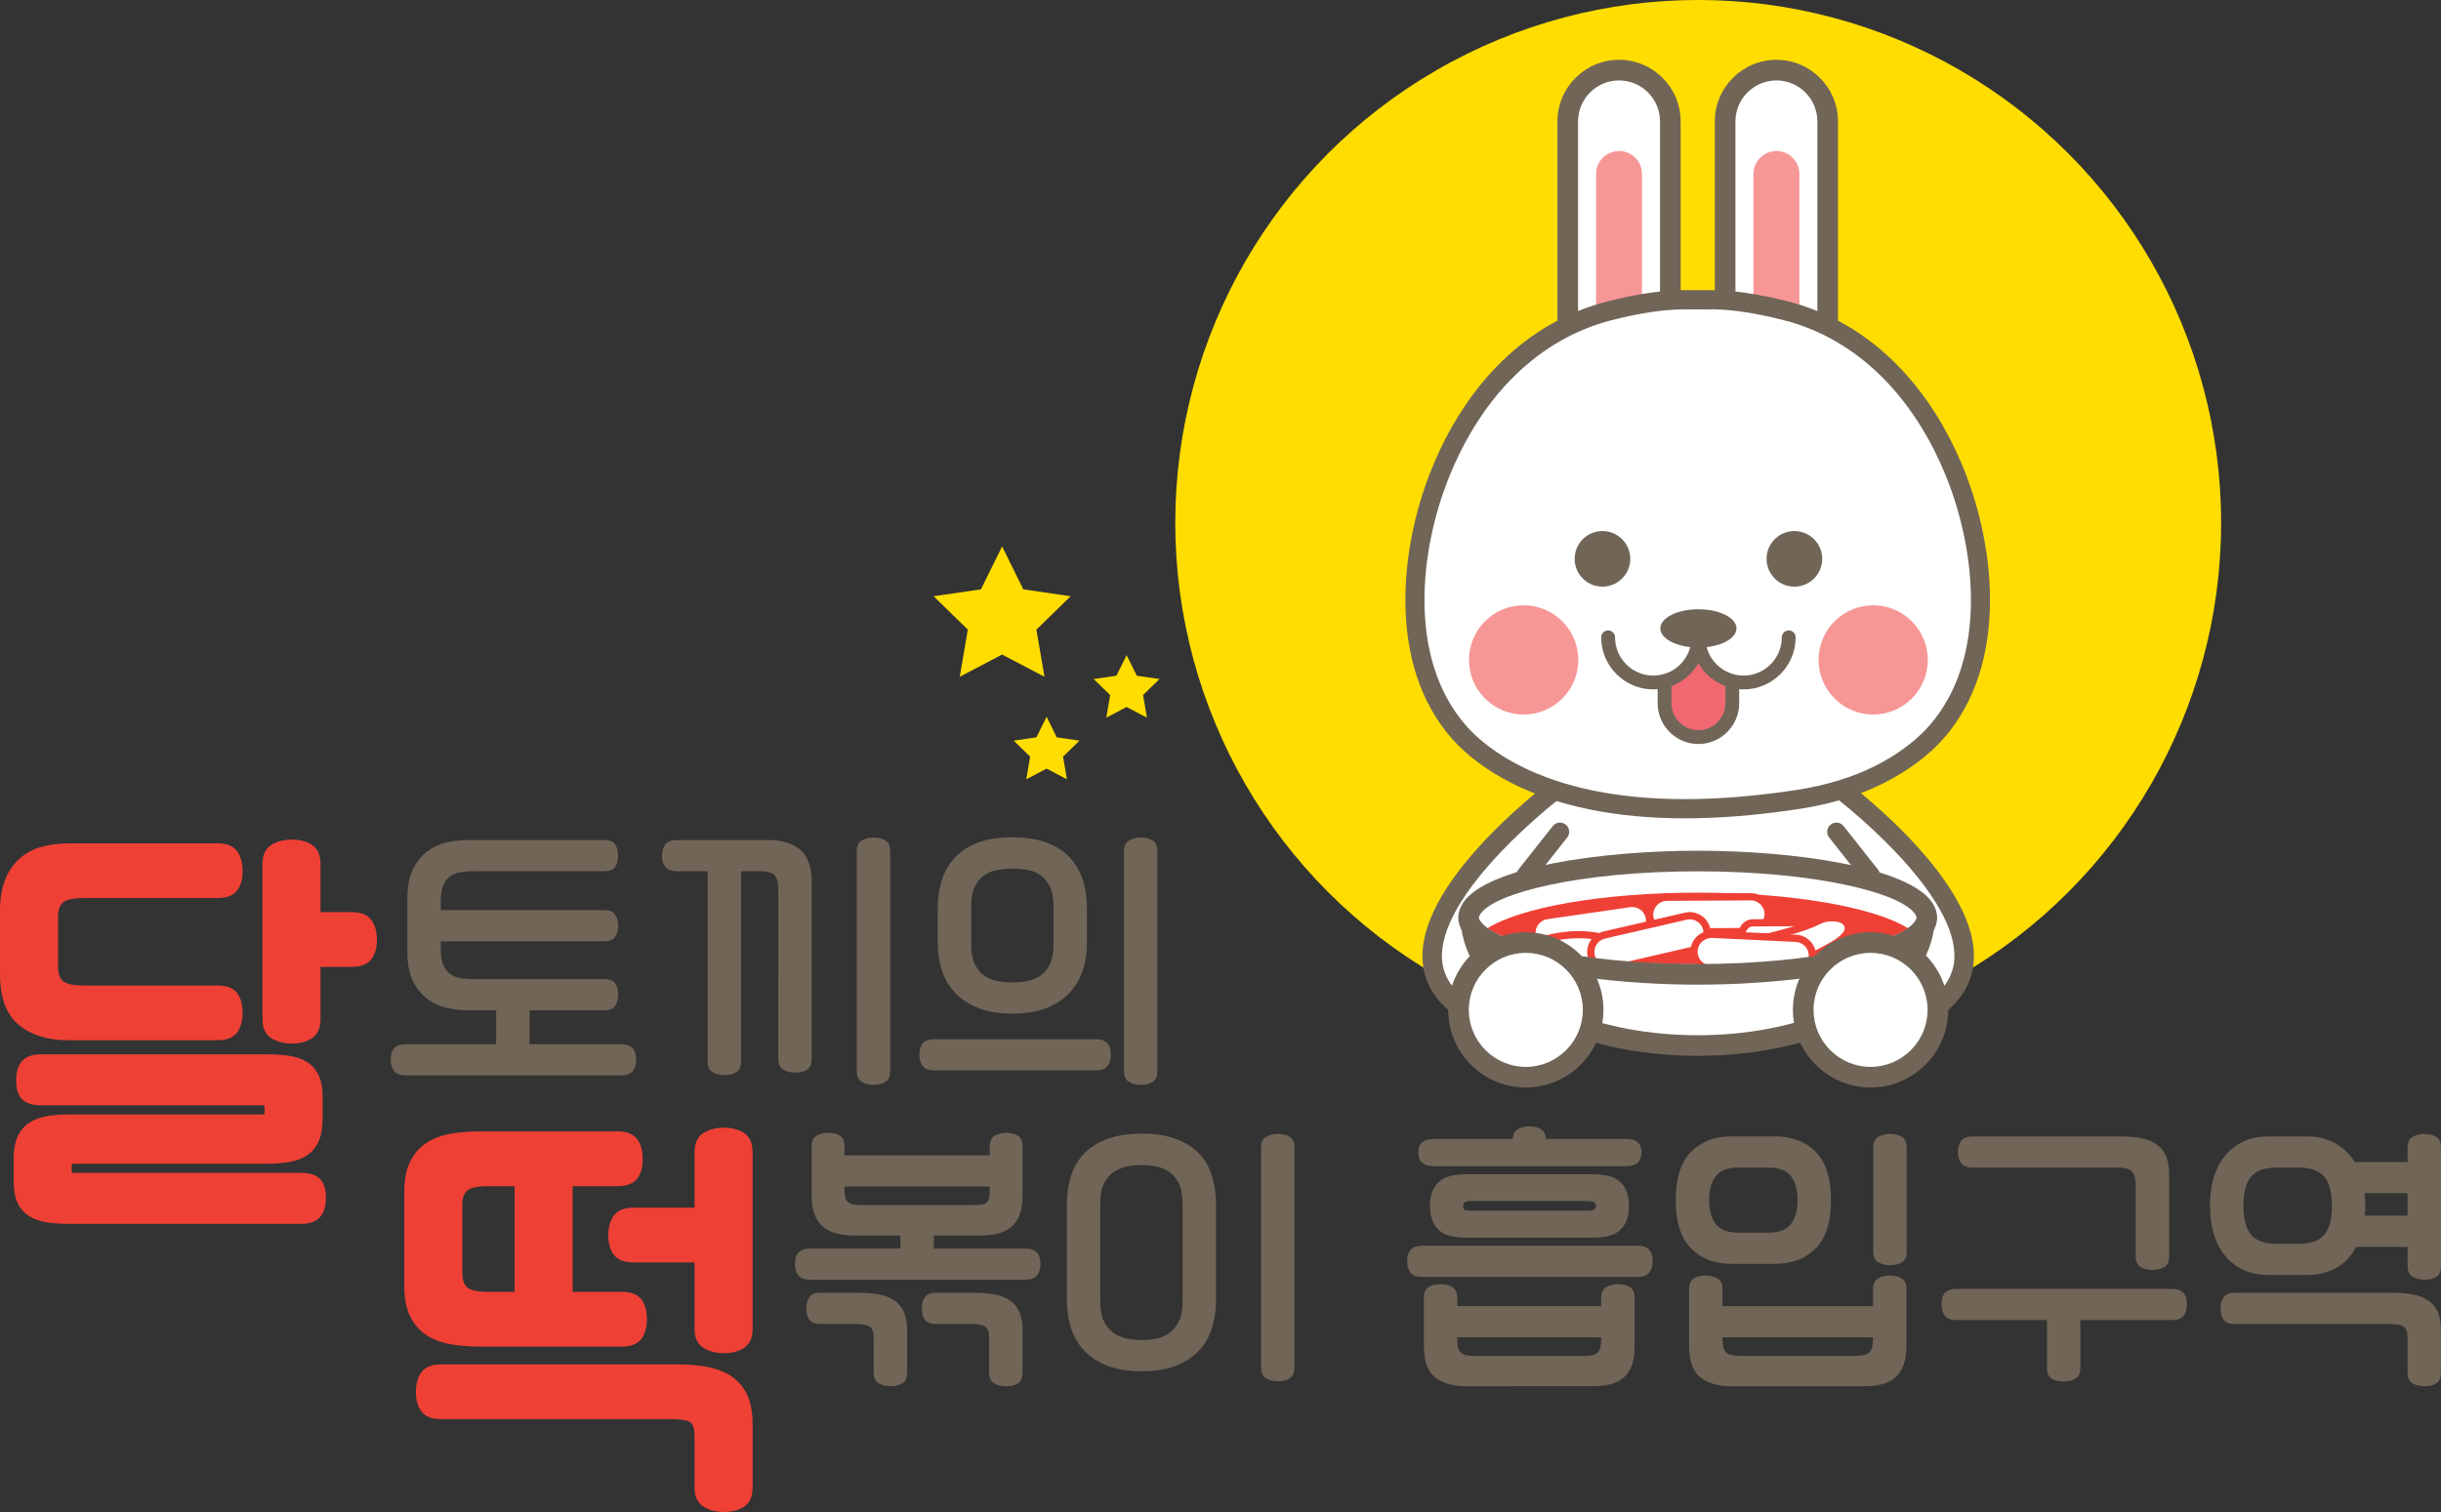 <?xml version="1.0" encoding="utf-8"?>
<!-- Generator: Adobe Illustrator 16.0.3, SVG Export Plug-In . SVG Version: 6.00 Build 0)  -->
<!DOCTYPE svg PUBLIC "-//W3C//DTD SVG 1.1//EN" "http://www.w3.org/Graphics/SVG/1.1/DTD/svg11.dtd">
<svg version="1.1" id="Layer_1" xmlns="http://www.w3.org/2000/svg" xmlns:xlink="http://www.w3.org/1999/xlink" x="0px" y="0px"
	 width="190.116px" height="117.794px" viewBox="264.777 3681.277 190.116 117.794"
	 enable-background="new 264.777 3681.277 190.116 117.794" xml:space="preserve">
<rect x="264.777" y="3681.277" width="190.116" height="117.794" fill="#333333" stroke="none"/>
<g>
	<g>
		<g>
			<polygon fill="#FFDD00" points="342.827,3723.847 341.175,3727.192 337.487,3727.727 340.156,3730.328 339.527,3734.003 
				342.827,3732.27 346.126,3734.003 345.496,3730.328 348.166,3727.727 344.476,3727.192 			"/>
		</g>
		<g>
			<polygon fill="#FFDD00" points="346.291,3737.115 345.499,3738.721 343.729,3738.977 345.01,3740.227 344.706,3741.991 
				346.291,3741.157 347.876,3741.991 347.572,3740.227 348.854,3738.977 347.083,3738.721 			"/>
		</g>
		<g>
			<polygon fill="#FFDD00" points="352.523,3732.316 351.73,3733.92 349.96,3734.178 351.241,3735.427 350.94,3737.19 
				352.523,3736.358 354.107,3737.19 353.804,3735.427 355.086,3734.178 353.315,3733.92 			"/>
		</g>
	</g>
	<g>
		<g>
			<g>
				<path fill="#EF4036" d="M271.3,3750.918c-0.883,0-1.491,0.142-1.823,0.421c-0.334,0.279-0.5,0.743-0.5,1.389v3.843
					c0,0.646,0.167,1.109,0.5,1.388c0.333,0.28,0.941,0.421,1.823,0.421h10.432c0.603,0,1.021,0.156,1.259,0.468
					c0.237,0.313,0.356,0.747,0.356,1.309c0,0.581-0.119,1.033-0.356,1.356s-0.656,0.482-1.259,0.482h-11.659
					c-1.506,0-2.712-0.369-3.617-1.113c-0.904-0.743-1.356-1.975-1.356-3.696v-4.942c0-0.904,0.124-1.668,0.372-2.293
					c0.247-0.623,0.592-1.136,1.034-1.534c0.44-0.397,0.974-0.682,1.599-0.855c0.624-0.171,1.313-0.259,2.067-0.259h11.562
					c0.603,0,1.022,0.162,1.259,0.484c0.237,0.323,0.355,0.776,0.355,1.357c0,0.56-0.118,0.996-0.355,1.308
					c-0.237,0.313-0.657,0.468-1.259,0.468H271.3z M289.58,3768.424c0,0.667-0.092,1.21-0.276,1.629
					c-0.183,0.421-0.446,0.743-0.791,0.97c-0.344,0.226-0.765,0.382-1.26,0.47c-0.495,0.085-1.055,0.128-1.68,0.128h-15.049
					c-0.216,0-0.351,0.038-0.403,0.113c-0.055,0.074-0.082,0.23-0.082,0.468v0.29c0,0.238,0.037,0.378,0.113,0.421
					c0.076,0.043,0.211,0.065,0.404,0.065h17.633c0.603,0,1.029,0.123,1.275,0.371c0.248,0.247,0.372,0.651,0.372,1.211
					c0,0.602-0.125,1.043-0.372,1.324c-0.247,0.279-0.673,0.419-1.275,0.419H270.17c-0.625,0-1.185-0.037-1.679-0.112
					c-0.496-0.075-0.916-0.221-1.26-0.436c-0.346-0.216-0.609-0.517-0.792-0.904s-0.273-0.893-0.273-1.518v-1.81
					c0-0.625,0.091-1.141,0.273-1.55c0.183-0.41,0.447-0.728,0.792-0.953c0.344-0.225,0.764-0.382,1.26-0.468
					c0.494-0.086,1.054-0.128,1.679-0.128h15.017c0.215,0,0.356-0.029,0.42-0.082c0.064-0.054,0.097-0.189,0.097-0.403v-0.389
					c0-0.235-0.038-0.376-0.113-0.42c-0.076-0.042-0.209-0.065-0.404-0.065h-17.18c-0.603,0-1.028-0.123-1.275-0.37
					c-0.249-0.248-0.373-0.651-0.373-1.211c0-0.604,0.124-1.045,0.373-1.325c0.247-0.279,0.672-0.419,1.275-0.419h17.568
					c0.625,0,1.185,0.037,1.68,0.111c0.495,0.076,0.916,0.222,1.26,0.438c0.345,0.216,0.608,0.516,0.791,0.904
					c0.183,0.388,0.275,0.893,0.275,1.518L289.58,3768.424L289.58,3768.424z M285.543,3748.593c0-0.601,0.193-1.017,0.581-1.242
					c0.388-0.228,0.851-0.34,1.388-0.34c0.54,0,0.99,0.112,1.357,0.34c0.365,0.226,0.549,0.642,0.549,1.242v4.07h2.777
					c0.602,0,1.023,0.166,1.26,0.5c0.235,0.334,0.354,0.78,0.354,1.341c0,0.538-0.118,0.969-0.354,1.291
					c-0.237,0.323-0.658,0.484-1.26,0.484h-2.777v4.393c0,0.603-0.184,1.017-0.549,1.243c-0.367,0.226-0.818,0.338-1.357,0.338
					c-0.538,0-1-0.112-1.388-0.338c-0.387-0.227-0.581-0.641-0.581-1.243V3748.593z"/>
				<path fill="#EF4036" d="M288.191,3776.626H270.17c-0.637,0-1.217-0.039-1.728-0.117c-0.538-0.082-1.002-0.245-1.382-0.482
					c-0.397-0.247-0.705-0.598-0.913-1.04c-0.203-0.427-0.306-0.984-0.306-1.654v-1.809c0-0.668,0.102-1.234,0.302-1.683
					c0.208-0.464,0.513-0.832,0.909-1.092c0.379-0.247,0.844-0.422,1.381-0.516c0.511-0.089,1.095-0.133,1.735-0.133h15.017
					c0.089,0,0.148-0.007,0.186-0.012c0.004-0.031,0.008-0.079,0.008-0.15v-0.389c0-0.069-0.004-0.118-0.008-0.15
					c-0.039-0.006-0.098-0.013-0.186-0.013h-17.18c-0.699,0-1.191-0.151-1.504-0.465c-0.309-0.309-0.466-0.793-0.466-1.438
					c0-0.692,0.148-1.195,0.453-1.538c0.31-0.352,0.821-0.529,1.518-0.529h17.567c0.636,0,1.218,0.04,1.729,0.116
					c0.538,0.082,1.001,0.245,1.381,0.481c0.397,0.249,0.704,0.599,0.912,1.041c0.203,0.429,0.307,0.985,0.307,1.655v1.712
					c0,0.708-0.103,1.301-0.302,1.76c-0.208,0.476-0.514,0.849-0.911,1.109c-0.38,0.249-0.843,0.423-1.382,0.516
					c-0.511,0.089-1.095,0.135-1.735,0.135h-15.049c-0.071,0-0.116,0.005-0.145,0.009c-0.008,0.042-0.017,0.119-0.017,0.249v0.29
					c0,0.071,0.003,0.118,0.008,0.152c0.038,0.005,0.098,0.01,0.186,0.01h17.633c0.699,0,1.191,0.152,1.504,0.467
					c0.308,0.309,0.466,0.793,0.466,1.439c0,0.681-0.152,1.197-0.453,1.537C289.398,3776.448,288.887,3776.626,288.191,3776.626z
					 M270.17,3768.747c-0.603,0-1.149,0.041-1.624,0.123c-0.45,0.077-0.833,0.219-1.138,0.421c-0.295,0.192-0.516,0.458-0.674,0.813
					c-0.164,0.365-0.246,0.842-0.246,1.419v1.809c0,0.574,0.081,1.037,0.243,1.38c0.157,0.333,0.376,0.584,0.67,0.769
					c0.305,0.19,0.688,0.321,1.138,0.391c0.477,0.073,1.025,0.109,1.629,0.109h18.021c0.504,0,0.851-0.104,1.034-0.312
					c0.192-0.218,0.291-0.591,0.291-1.108c0-0.469-0.092-0.801-0.277-0.983c-0.181-0.182-0.542-0.277-1.047-0.277h-17.633
					c-0.256,0-0.435-0.034-0.563-0.106c-0.245-0.139-0.277-0.447-0.277-0.7v-0.29c0-0.317,0.044-0.521,0.142-0.657
					c0.157-0.222,0.455-0.247,0.666-0.247h15.049c0.603,0,1.15-0.043,1.625-0.124c0.45-0.08,0.833-0.221,1.137-0.422
					c0.293-0.192,0.514-0.463,0.672-0.828c0.165-0.377,0.248-0.882,0.248-1.501v-1.713c0-0.572-0.082-1.036-0.244-1.38
					c-0.158-0.333-0.376-0.584-0.671-0.769c-0.305-0.19-0.688-0.321-1.136-0.392c-0.479-0.071-1.027-0.107-1.632-0.107h-17.568
					c-0.504,0-0.852,0.104-1.035,0.311c-0.191,0.217-0.291,0.592-0.291,1.11c0,0.468,0.093,0.798,0.278,0.98
					c0.181,0.182,0.542,0.276,1.048,0.276h17.18c0.255,0,0.434,0.035,0.563,0.107c0.249,0.142,0.277,0.469,0.277,0.7v0.39
					c0,0.22-0.025,0.493-0.213,0.65c-0.131,0.108-0.323,0.157-0.628,0.157L270.17,3768.747L270.17,3768.747z M287.512,3762.578
					c-0.593,0-1.115-0.13-1.55-0.386c-0.493-0.286-0.742-0.798-0.742-1.521v-12.079c0-0.724,0.249-1.234,0.742-1.521
					c0.435-0.255,0.958-0.385,1.55-0.385c0.598,0,1.11,0.131,1.526,0.389c0.466,0.287,0.702,0.799,0.702,1.518v3.746h2.455
					c0.71,0,1.223,0.216,1.523,0.637c0.276,0.389,0.415,0.901,0.415,1.527c0,0.605-0.14,1.104-0.417,1.483
					c-0.301,0.407-0.812,0.616-1.521,0.616h-2.455v4.07c0,0.718-0.236,1.229-0.702,1.517
					C288.622,3762.448,288.109,3762.578,287.512,3762.578z M287.512,3747.334c-0.478,0-0.89,0.099-1.225,0.296
					c-0.284,0.165-0.421,0.48-0.421,0.963v12.08c0,0.482,0.137,0.799,0.421,0.963c0.335,0.196,0.748,0.295,1.225,0.295
					c0.475,0,0.875-0.098,1.187-0.291c0.266-0.163,0.396-0.48,0.396-0.967v-4.717h3.1c0.492,0,0.828-0.117,1-0.353
					c0.193-0.264,0.292-0.634,0.292-1.099c0-0.488-0.1-0.877-0.295-1.153c-0.172-0.243-0.507-0.364-0.997-0.364h-3.1v-4.394
					c0-0.487-0.13-0.803-0.396-0.967C288.386,3747.431,287.987,3747.334,287.512,3747.334z M281.732,3762.319h-11.659
					c-1.576,0-2.862-0.399-3.822-1.187c-0.978-0.804-1.474-2.132-1.474-3.947v-4.942c0-0.94,0.132-1.752,0.393-2.412
					c0.265-0.666,0.641-1.224,1.118-1.654c0.476-0.429,1.058-0.742,1.729-0.927c0.652-0.18,1.375-0.271,2.153-0.271h11.562
					c0.708,0,1.219,0.208,1.52,0.616c0.278,0.379,0.418,0.899,0.418,1.548c0,0.629-0.141,1.135-0.421,1.503
					c-0.3,0.395-0.811,0.596-1.517,0.596H271.3c-0.997,0-1.429,0.188-1.617,0.345c-0.255,0.214-0.385,0.599-0.385,1.142v3.843
					c0,0.543,0.129,0.928,0.385,1.141c0.188,0.158,0.619,0.345,1.617,0.345h10.432c0.706,0,1.217,0.2,1.517,0.596
					c0.28,0.369,0.421,0.874,0.421,1.504c0,0.648-0.14,1.168-0.417,1.547C282.951,3762.112,282.44,3762.319,281.732,3762.319z
					 M270.17,3747.624c-0.72,0-1.387,0.083-1.981,0.247c-0.573,0.159-1.067,0.423-1.468,0.784c-0.403,0.364-0.722,0.839-0.95,1.415
					c-0.231,0.583-0.348,1.314-0.348,2.173v4.943c0,1.613,0.417,2.772,1.238,3.447c0.841,0.691,1.989,1.04,3.412,1.04h11.659
					c0.491,0,0.828-0.119,0.999-0.352c0.194-0.266,0.293-0.657,0.293-1.165c0-0.485-0.097-0.86-0.291-1.113
					c-0.171-0.227-0.508-0.341-1.001-0.341H271.3c-0.97,0-1.635-0.163-2.032-0.495c-0.408-0.342-0.616-0.893-0.616-1.636v-3.844
					c0-0.743,0.208-1.293,0.616-1.636c0.398-0.334,1.063-0.496,2.032-0.496h10.432c0.494,0,0.831-0.115,1.002-0.341
					c0.193-0.252,0.29-0.627,0.29-1.112c0-0.509-0.099-0.9-0.293-1.165c-0.171-0.234-0.508-0.354-0.999-0.354L270.17,3747.624
					L270.17,3747.624z"/>
			</g>
			<path fill="#716558" d="M296.505,3751.274c0-0.953,0.152-1.728,0.456-2.32c0.303-0.591,0.686-1.055,1.148-1.386
				c0.463-0.333,0.968-0.557,1.518-0.673c0.549-0.114,1.076-0.172,1.582-0.172h10.621c0.405,0,0.687,0.108,0.845,0.325
				c0.159,0.217,0.239,0.52,0.239,0.91c0,0.376-0.08,0.669-0.239,0.878c-0.159,0.209-0.44,0.313-0.845,0.313h-10.078
				c-0.333,0-0.657,0.019-0.975,0.055s-0.601,0.13-0.845,0.281c-0.246,0.152-0.445,0.38-0.597,0.684
				c-0.151,0.304-0.227,0.729-0.227,1.278v0.736h12.723c0.405,0,0.687,0.112,0.845,0.337c0.159,0.223,0.239,0.523,0.239,0.898
				c0,0.362-0.08,0.65-0.239,0.867c-0.159,0.218-0.44,0.326-0.845,0.326h-12.723v0.649c0,0.549,0.076,0.976,0.227,1.278
				c0.152,0.304,0.351,0.532,0.597,0.684c0.245,0.151,0.527,0.246,0.845,0.281c0.317,0.037,0.642,0.054,0.975,0.054h10.078
				c0.405,0,0.687,0.104,0.845,0.313c0.159,0.21,0.239,0.503,0.239,0.878c0,0.39-0.08,0.694-0.239,0.911
				c-0.159,0.217-0.44,0.324-0.845,0.324h-5.809v2.645h7.153c0.766,0,1.149,0.396,1.149,1.191c0,0.392-0.09,0.693-0.271,0.911
				c-0.182,0.217-0.474,0.326-0.878,0.326h-16.819c-0.405,0-0.697-0.109-0.878-0.326c-0.18-0.218-0.271-0.52-0.271-0.911
				c0-0.795,0.383-1.191,1.149-1.191h7.066v-2.645h-2.211c-0.506,0-1.033-0.057-1.583-0.173c-0.549-0.116-1.055-0.34-1.518-0.673
				c-0.462-0.331-0.845-0.793-1.148-1.385c-0.303-0.594-0.456-1.366-0.456-2.321L296.505,3751.274L296.505,3751.274z"/>
			<path fill="#716558" d="M325.396,3750.623c0-0.549-0.094-0.931-0.281-1.149c-0.188-0.216-0.571-0.324-1.149-0.324h-1.474v14.825
				c0,0.404-0.123,0.683-0.369,0.833c-0.246,0.152-0.549,0.227-0.91,0.227c-0.361,0-0.672-0.074-0.933-0.227
				c-0.26-0.151-0.39-0.429-0.39-0.833v-14.825h-2.406c-0.405,0-0.697-0.109-0.878-0.326c-0.18-0.216-0.271-0.505-0.271-0.866
				c0-0.39,0.091-0.694,0.271-0.909c0.181-0.218,0.473-0.326,0.878-0.326h7.238c0.969,0,1.756,0.248,2.363,0.748
				c0.607,0.498,0.911,1.339,0.911,2.523v13.785c0,0.404-0.124,0.685-0.369,0.835c-0.246,0.152-0.549,0.227-0.909,0.227
				c-0.362,0-0.672-0.074-0.933-0.227c-0.26-0.152-0.391-0.431-0.391-0.835V3750.623L325.396,3750.623z M331.509,3747.589
				c0-0.404,0.13-0.683,0.39-0.833c0.26-0.153,0.57-0.229,0.932-0.229c0.361,0,0.665,0.075,0.91,0.229
				c0.247,0.151,0.369,0.429,0.369,0.833v17.144c0,0.404-0.122,0.684-0.369,0.834c-0.245,0.152-0.548,0.229-0.91,0.229
				c-0.362,0-0.672-0.076-0.932-0.229c-0.26-0.151-0.39-0.43-0.39-0.834V3747.589z"/>
			<path fill="#716558" d="M336.384,3763.433c0-0.795,0.383-1.192,1.149-1.192h12.614c0.765,0,1.148,0.397,1.148,1.192
				c0,0.39-0.089,0.693-0.27,0.911c-0.181,0.216-0.473,0.324-0.878,0.324h-12.614c-0.405,0-0.698-0.108-0.878-0.324
				C336.474,3764.126,336.384,3763.823,336.384,3763.433z M343.623,3746.505c1.012,0,1.886,0.134,2.623,0.401
				c0.736,0.268,1.339,0.647,1.81,1.139c0.469,0.489,0.816,1.071,1.041,1.743c0.223,0.672,0.335,1.406,0.335,2.2v2.754
				c0,0.794-0.116,1.527-0.347,2.199c-0.231,0.672-0.585,1.254-1.062,1.745c-0.478,0.491-1.08,0.874-1.81,1.148
				c-0.73,0.275-1.593,0.412-2.59,0.412c-0.997,0-1.86-0.137-2.59-0.412c-0.729-0.274-1.332-0.656-1.81-1.148
				c-0.477-0.491-0.832-1.073-1.062-1.745s-0.347-1.405-0.347-2.199v-2.754c0-0.794,0.113-1.528,0.335-2.2
				c0.225-0.672,0.571-1.254,1.041-1.743c0.469-0.491,1.069-0.871,1.798-1.139C341.719,3746.639,342.597,3746.505,343.623,3746.505z
				 M343.623,3757.819c0.391,0,0.777-0.035,1.16-0.108c0.382-0.072,0.726-0.212,1.029-0.424c0.302-0.209,0.549-0.508,0.736-0.898
				c0.189-0.39,0.282-0.91,0.282-1.561v-2.904c0-0.649-0.093-1.17-0.282-1.56c-0.187-0.391-0.434-0.691-0.736-0.9
				c-0.304-0.209-0.647-0.347-1.029-0.411c-0.383-0.065-0.77-0.099-1.16-0.099c-0.39,0-0.777,0.033-1.16,0.099
				c-0.382,0.064-0.726,0.202-1.029,0.411c-0.303,0.209-0.548,0.511-0.736,0.9c-0.189,0.389-0.282,0.91-0.282,1.56v2.904
				c0,0.65,0.093,1.171,0.282,1.561c0.188,0.392,0.434,0.689,0.736,0.898c0.304,0.212,0.647,0.352,1.029,0.424
				C342.846,3757.783,343.233,3757.819,343.623,3757.819z M352.314,3747.589c0-0.404,0.13-0.683,0.39-0.833
				c0.26-0.153,0.571-0.229,0.933-0.229c0.361,0,0.665,0.075,0.91,0.229c0.246,0.151,0.369,0.429,0.369,0.833v17.144
				c0,0.404-0.123,0.684-0.369,0.834c-0.246,0.152-0.549,0.229-0.91,0.229c-0.362,0-0.671-0.076-0.933-0.229
				c-0.26-0.151-0.39-0.43-0.39-0.834V3747.589z"/>
		</g>
		<g>
			<g>
				<path fill="#EF4036" d="M309.053,3773.364v8.882h4.167c0.603,0,1.021,0.156,1.259,0.468s0.356,0.749,0.356,1.307
					c0,0.582-0.119,1.036-0.356,1.358c-0.237,0.323-0.656,0.483-1.259,0.483h-11.078c-0.797,0-1.534-0.06-2.212-0.178
					c-0.678-0.119-1.265-0.339-1.761-0.662c-0.496-0.322-0.883-0.77-1.162-1.34c-0.28-0.57-0.42-1.308-0.42-2.213v-7.33
					c0-0.905,0.14-1.642,0.42-2.213c0.278-0.57,0.666-1.017,1.162-1.34s1.083-0.543,1.761-0.662
					c0.678-0.118,1.415-0.178,2.212-0.178h10.755c0.603,0,1.021,0.16,1.259,0.483c0.237,0.324,0.355,0.776,0.355,1.357
					c0,0.56-0.118,0.996-0.355,1.308c-0.237,0.313-0.656,0.469-1.259,0.469H309.053L309.053,3773.364z M319.194,3793.16
					c0-0.646-0.14-1.081-0.42-1.308c-0.28-0.226-0.861-0.338-1.743-0.338h-17.924c-0.603,0-1.023-0.161-1.261-0.483
					c-0.237-0.323-0.354-0.755-0.354-1.293c0-0.561,0.117-1.007,0.354-1.341c0.237-0.333,0.657-0.501,1.261-0.501h18.473
					c0.817,0,1.566,0.066,2.244,0.194c0.679,0.129,1.26,0.355,1.744,0.679c0.485,0.323,0.855,0.765,1.115,1.322
					c0.258,0.562,0.388,1.271,0.388,2.133v4.942c0,0.601-0.183,1.016-0.548,1.241c-0.367,0.226-0.819,0.339-1.357,0.339
					s-1.001-0.113-1.389-0.339c-0.388-0.226-0.581-0.641-0.581-1.241L319.194,3793.16L319.194,3793.16z M300.463,3780.437
					c0,0.646,0.167,1.108,0.5,1.389c0.333,0.279,0.941,0.42,1.825,0.42h2.39v-8.882h-2.39c-0.883,0-1.492,0.142-1.825,0.421
					c-0.333,0.279-0.5,0.742-0.5,1.388V3780.437z M319.194,3779.306h-5.103c-0.603,0-1.023-0.16-1.259-0.483
					c-0.237-0.323-0.355-0.753-0.355-1.292c0-0.561,0.118-1.007,0.355-1.341c0.236-0.333,0.656-0.5,1.259-0.5h5.103v-4.651
					c0-0.601,0.193-1.017,0.582-1.242c0.387-0.228,0.85-0.34,1.388-0.34s0.99,0.112,1.357,0.34c0.365,0.226,0.549,0.642,0.549,1.242
					v13.758c0,0.604-0.184,1.017-0.549,1.242c-0.367,0.227-0.818,0.339-1.357,0.339c-0.538,0-1.001-0.112-1.388-0.339
					c-0.389-0.226-0.582-0.64-0.582-1.242V3779.306z"/>
				<path fill="#EF4036" d="M321.164,3799.071c-0.594,0-1.116-0.129-1.551-0.384c-0.493-0.287-0.742-0.8-0.742-1.521v-4.006
					c0-0.532-0.104-0.897-0.301-1.057c-0.123-0.1-0.488-0.267-1.54-0.267h-17.924c-0.709,0-1.22-0.208-1.52-0.616
					c-0.277-0.378-0.417-0.876-0.417-1.483c0-0.626,0.14-1.141,0.414-1.527c0.3-0.424,0.813-0.637,1.523-0.637h18.474
					c0.832,0,1.606,0.066,2.304,0.199c0.717,0.138,1.344,0.383,1.863,0.728c0.533,0.354,0.946,0.846,1.229,1.458
					c0.278,0.599,0.418,1.362,0.418,2.267v4.941c0,0.718-0.236,1.229-0.702,1.517
					C322.273,3798.941,321.76,3799.071,321.164,3799.071z M299.107,3788.219c-0.489,0-0.825,0.124-0.997,0.364
					c-0.196,0.276-0.295,0.665-0.295,1.154c0,0.466,0.099,0.837,0.292,1.101c0.172,0.234,0.508,0.354,1,0.354h17.924
					c0.979,0,1.599,0.129,1.945,0.409c0.364,0.294,0.541,0.805,0.541,1.56v4.006c0,0.482,0.138,0.799,0.421,0.964
					c0.335,0.195,0.748,0.296,1.226,0.296c0.475,0,0.874-0.1,1.187-0.292c0.265-0.163,0.396-0.48,0.396-0.968v-4.941
					c0-0.81-0.121-1.481-0.359-1.998c-0.232-0.5-0.568-0.901-1-1.188c-0.447-0.298-0.993-0.511-1.625-0.631
					c-0.657-0.125-1.391-0.188-2.184-0.188H299.107z M321.164,3786.701c-0.594,0-1.116-0.129-1.552-0.384
					c-0.492-0.286-0.741-0.799-0.741-1.521v-5.167h-4.78c-0.709,0-1.22-0.208-1.521-0.617c-0.277-0.378-0.417-0.877-0.417-1.481
					c0-0.627,0.14-1.14,0.415-1.529c0.299-0.422,0.811-0.635,1.522-0.635h4.78v-4.328c0-0.724,0.25-1.235,0.742-1.522
					c0.435-0.255,0.957-0.384,1.551-0.384c0.596,0,1.11,0.131,1.526,0.388c0.467,0.287,0.703,0.8,0.703,1.518v13.759
					c0,0.718-0.236,1.229-0.703,1.518C322.274,3786.572,321.76,3786.701,321.164,3786.701z M314.092,3776.013
					c-0.489,0-0.825,0.123-0.996,0.363c-0.196,0.277-0.295,0.665-0.295,1.154c0,0.465,0.099,0.836,0.293,1.1
					c0.171,0.235,0.506,0.354,0.999,0.354h5.426v5.813c0,0.482,0.138,0.799,0.421,0.964c0.336,0.196,0.748,0.295,1.226,0.295
					c0.475,0,0.874-0.097,1.187-0.291c0.266-0.164,0.396-0.481,0.396-0.968v-13.759c0-0.486-0.13-0.803-0.396-0.967
					c-0.313-0.195-0.711-0.292-1.187-0.292c-0.478,0-0.89,0.099-1.226,0.296c-0.283,0.165-0.421,0.48-0.421,0.963v4.975H314.092
					L314.092,3776.013z M313.22,3786.186h-11.078c-0.811,0-1.574-0.062-2.267-0.183c-0.718-0.126-1.351-0.364-1.881-0.711
					c-0.542-0.353-0.972-0.848-1.276-1.469c-0.301-0.61-0.453-1.402-0.453-2.354v-7.33c0-0.95,0.152-1.742,0.453-2.355
					c0.304-0.62,0.733-1.113,1.276-1.469c0.529-0.345,1.162-0.584,1.881-0.709c0.695-0.122,1.458-0.184,2.267-0.184h10.755
					c0.708,0,1.219,0.208,1.52,0.617c0.277,0.379,0.418,0.898,0.418,1.547c0,0.629-0.141,1.136-0.421,1.503
					c-0.3,0.396-0.811,0.597-1.517,0.597h-3.521v8.235h3.844c0.706,0,1.216,0.2,1.517,0.597c0.28,0.368,0.421,0.874,0.421,1.503
					c0,0.649-0.14,1.17-0.417,1.549C314.439,3785.978,313.927,3786.186,313.22,3786.186z M302.142,3770.069
					c-0.773,0-1.499,0.059-2.157,0.173c-0.631,0.111-1.183,0.317-1.639,0.615c-0.443,0.289-0.796,0.697-1.048,1.212
					c-0.257,0.523-0.387,1.22-0.387,2.07v7.33c0,0.853,0.13,1.549,0.386,2.071c0.252,0.514,0.605,0.921,1.049,1.211
					c0.458,0.299,1.009,0.506,1.639,0.615c0.657,0.114,1.383,0.173,2.158,0.173h11.078c0.491,0,0.827-0.119,0.999-0.354
					c0.195-0.264,0.292-0.656,0.292-1.165c0-0.483-0.097-0.859-0.29-1.112c-0.171-0.226-0.508-0.341-1.001-0.341h-4.489v-9.527
					h4.167c0.493,0,0.83-0.115,1.001-0.341c0.193-0.251,0.29-0.627,0.29-1.112c0-0.509-0.098-0.899-0.292-1.164
					c-0.172-0.235-0.508-0.354-0.999-0.354L302.142,3770.069L302.142,3770.069z M305.501,3782.567h-2.713
					c-0.971,0-1.635-0.16-2.032-0.493c-0.409-0.343-0.616-0.894-0.616-1.637v-5.265c0-0.743,0.207-1.293,0.616-1.636
					c0.398-0.335,1.063-0.496,2.032-0.496h2.713V3782.567z M302.788,3773.686c-0.997,0-1.429,0.188-1.618,0.344
					c-0.255,0.215-0.384,0.6-0.384,1.143v5.265c0,0.542,0.13,0.927,0.384,1.142c0.188,0.157,0.62,0.343,1.618,0.343h2.067v-8.235
					H302.788z"/>
			</g>
			<path fill="#716558" d="M326.692,3779.741c0-0.796,0.384-1.193,1.149-1.193h7.066v-1.019h-3.555
				c-0.491,0-0.942-0.047-1.355-0.141c-0.411-0.095-0.765-0.257-1.062-0.488c-0.297-0.23-0.528-0.545-0.693-0.942
				c-0.167-0.397-0.25-0.893-0.25-1.484v-3.881c0-0.403,0.126-0.683,0.379-0.833c0.252-0.151,0.56-0.229,0.921-0.229
				c0.361,0,0.661,0.077,0.9,0.229c0.238,0.151,0.357,0.43,0.357,0.833v0.693h11.314v-0.693c0-0.403,0.126-0.683,0.379-0.833
				s0.56-0.229,0.921-0.229s0.661,0.077,0.899,0.229c0.239,0.151,0.358,0.43,0.358,0.833v3.881c0,0.592-0.083,1.087-0.248,1.484
				c-0.167,0.397-0.395,0.712-0.684,0.942c-0.289,0.231-0.631,0.395-1.029,0.488c-0.397,0.094-0.827,0.141-1.289,0.141h-3.663v1.019
				h7.153c0.765,0,1.149,0.398,1.149,1.193c0,0.39-0.09,0.691-0.271,0.909c-0.181,0.216-0.474,0.325-0.877,0.325h-16.82
				c-0.405,0-0.698-0.109-0.878-0.325C326.783,3780.433,326.692,3780.131,326.692,3779.741z M332.826,3785.528
				c0-0.435-0.095-0.727-0.283-0.878s-0.577-0.228-1.171-0.228h-2.709c-0.405,0-0.686-0.108-0.845-0.325
				c-0.159-0.217-0.238-0.506-0.238-0.866c0-0.377,0.079-0.676,0.238-0.9c0.159-0.224,0.44-0.336,0.845-0.336h3.079
				c0.549,0,1.051,0.045,1.506,0.131c0.455,0.087,0.845,0.238,1.171,0.455c0.325,0.217,0.574,0.513,0.748,0.89
				c0.173,0.376,0.26,0.854,0.26,1.431v3.314c0,0.405-0.123,0.684-0.369,0.835s-0.549,0.227-0.91,0.227
				c-0.361,0-0.672-0.075-0.932-0.227c-0.261-0.153-0.39-0.43-0.39-0.835L332.826,3785.528L332.826,3785.528z M340.542,3775.166
				c0.29,0,0.52-0.015,0.693-0.044c0.174-0.028,0.307-0.087,0.401-0.172c0.094-0.088,0.155-0.213,0.185-0.38
				c0.029-0.167,0.044-0.386,0.044-0.66v-0.196H330.55v0.196c0,0.274,0.022,0.493,0.065,0.66c0.043,0.167,0.119,0.292,0.228,0.38
				c0.108,0.085,0.253,0.144,0.434,0.172c0.181,0.029,0.415,0.044,0.704,0.044H340.542z M341.821,3785.528
				c0-0.435-0.093-0.727-0.282-0.878c-0.188-0.151-0.578-0.228-1.171-0.228h-2.708c-0.405,0-0.688-0.108-0.845-0.325
				c-0.16-0.217-0.238-0.506-0.238-0.866c0-0.377,0.078-0.676,0.238-0.9c0.158-0.224,0.44-0.336,0.845-0.336h3.077
				c0.549,0,1.051,0.045,1.507,0.131c0.454,0.087,0.846,0.238,1.169,0.455c0.326,0.217,0.575,0.513,0.749,0.89
				c0.172,0.376,0.259,0.854,0.259,1.431v3.314c0,0.405-0.123,0.684-0.368,0.835c-0.246,0.151-0.55,0.227-0.91,0.227
				c-0.362,0-0.671-0.075-0.932-0.227c-0.26-0.153-0.391-0.43-0.391-0.835V3785.528L341.821,3785.528z"/>
			<path fill="#716558" d="M353.697,3769.597c1.041,0,1.929,0.138,2.667,0.411c0.737,0.274,1.336,0.655,1.799,1.138
				c0.463,0.484,0.798,1.065,1.007,1.745c0.209,0.68,0.315,1.416,0.315,2.211v7.478c0,0.795-0.109,1.527-0.324,2.2
				c-0.218,0.672-0.561,1.254-1.03,1.744c-0.47,0.491-1.069,0.878-1.798,1.16c-0.73,0.281-1.609,0.423-2.635,0.423
				c-1.025,0-1.906-0.14-2.643-0.423c-0.737-0.282-1.34-0.669-1.81-1.16c-0.47-0.49-0.817-1.072-1.04-1.744
				c-0.225-0.673-0.336-1.405-0.336-2.2v-7.478c0-0.795,0.108-1.532,0.325-2.211c0.217-0.68,0.556-1.261,1.019-1.745
				c0.462-0.482,1.065-0.863,1.81-1.138C351.764,3769.735,352.658,3769.597,353.697,3769.597z M353.697,3785.678
				c0.362,0,0.734-0.036,1.118-0.108c0.382-0.072,0.726-0.217,1.029-0.433c0.303-0.216,0.552-0.521,0.747-0.911
				c0.195-0.39,0.292-0.911,0.292-1.561v-7.631c0-0.648-0.097-1.169-0.292-1.56c-0.195-0.39-0.444-0.69-0.747-0.899
				c-0.304-0.209-0.647-0.35-1.029-0.423c-0.384-0.073-0.755-0.108-1.118-0.108c-0.376,0-0.75,0.036-1.125,0.108
				c-0.376,0.072-0.723,0.214-1.041,0.423s-0.574,0.51-0.77,0.899c-0.195,0.391-0.292,0.911-0.292,1.56v7.631
				c0,0.649,0.098,1.171,0.292,1.561s0.452,0.694,0.77,0.911c0.318,0.216,0.666,0.361,1.041,0.433
				C352.946,3785.643,353.321,3785.678,353.697,3785.678z M362.996,3770.68c0-0.405,0.13-0.683,0.39-0.833
				c0.26-0.153,0.57-0.229,0.933-0.229c0.361,0,0.664,0.075,0.909,0.229c0.247,0.15,0.369,0.428,0.369,0.833v17.144
				c0,0.403-0.123,0.683-0.369,0.833c-0.245,0.153-0.548,0.229-0.909,0.229c-0.362,0-0.672-0.075-0.933-0.229
				c-0.26-0.15-0.39-0.43-0.39-0.833V3770.68z"/>
			<path fill="#716558" d="M374.375,3779.523c0-0.795,0.382-1.191,1.149-1.191h16.818c0.766,0,1.149,0.396,1.149,1.191
				c0,0.391-0.091,0.694-0.271,0.91c-0.18,0.218-0.473,0.326-0.878,0.326h-16.818c-0.406,0-0.698-0.108-0.878-0.326
				C374.464,3780.218,374.375,3779.913,374.375,3779.523z M375.242,3771.049c0-0.693,0.396-1.041,1.192-1.041h6.155
				c0.03-0.361,0.163-0.613,0.401-0.758c0.239-0.144,0.545-0.218,0.921-0.218c0.36,0,0.656,0.073,0.888,0.218
				c0.231,0.145,0.361,0.396,0.391,0.758h6.243c0.793,0,1.192,0.348,1.192,1.041c0,0.722-0.398,1.084-1.192,1.084h-14.999
				C375.64,3772.133,375.242,3771.771,375.242,3771.049z M378.991,3789.276c-1.025,0-1.835-0.227-2.427-0.683
				c-0.592-0.455-0.888-1.282-0.888-2.48v-3.729c0-0.404,0.122-0.684,0.368-0.835c0.246-0.151,0.549-0.227,0.911-0.227
				c0.36,0,0.672,0.075,0.931,0.227c0.26,0.152,0.391,0.431,0.391,0.835v0.65h11.206v-0.65c0-0.404,0.13-0.684,0.391-0.835
				c0.26-0.151,0.57-0.227,0.931-0.227c0.363,0,0.665,0.075,0.911,0.227c0.247,0.152,0.369,0.431,0.369,0.835v3.792
				c0,0.607-0.076,1.109-0.227,1.507c-0.152,0.396-0.372,0.715-0.661,0.953c-0.29,0.238-0.64,0.404-1.051,0.498
				c-0.413,0.096-0.871,0.141-1.376,0.141L378.991,3789.276L378.991,3789.276z M391.648,3775.232c0,0.49-0.072,0.896-0.216,1.213
				c-0.146,0.317-0.341,0.571-0.585,0.758c-0.247,0.188-0.546,0.318-0.899,0.392c-0.354,0.072-0.734,0.109-1.138,0.109h-9.819
				c-0.418,0-0.802-0.037-1.148-0.109c-0.348-0.073-0.643-0.203-0.889-0.392c-0.246-0.187-0.441-0.44-0.585-0.758
				c-0.145-0.317-0.217-0.723-0.217-1.213c0-0.491,0.073-0.896,0.217-1.214c0.145-0.317,0.339-0.569,0.585-0.757
				c0.246-0.189,0.542-0.319,0.889-0.393c0.346-0.071,0.729-0.108,1.148-0.108h9.819c0.405,0,0.784,0.037,1.138,0.108
				c0.353,0.073,0.653,0.203,0.899,0.393c0.246,0.188,0.44,0.439,0.585,0.757C391.576,3774.335,391.648,3774.74,391.648,3775.232z
				 M388.116,3786.913c0.289,0,0.524-0.021,0.705-0.064c0.18-0.044,0.317-0.116,0.412-0.217c0.094-0.102,0.159-0.239,0.195-0.411
				c0.036-0.175,0.054-0.399,0.054-0.673v-0.087h-11.206v0.087c0,0.273,0.017,0.498,0.054,0.673c0.036,0.172,0.101,0.31,0.195,0.411
				c0.094,0.101,0.231,0.173,0.411,0.217c0.181,0.044,0.416,0.064,0.705,0.064H388.116z M389.07,3775.232
				c0-0.16-0.062-0.264-0.185-0.314c-0.123-0.05-0.292-0.075-0.509-0.075h-8.994c-0.217,0-0.38,0.025-0.487,0.075
				c-0.108,0.051-0.163,0.155-0.163,0.314c0,0.201,0.058,0.313,0.173,0.335c0.116,0.021,0.283,0.033,0.5,0.033h8.995
				c0.216,0,0.383-0.021,0.498-0.066C389.011,3775.492,389.07,3775.39,389.07,3775.232z"/>
			<path fill="#716558" d="M399.625,3779.741c-1.301,0-2.349-0.402-3.143-1.205c-0.795-0.802-1.192-2.055-1.192-3.761
				c0-1.704,0.396-2.958,1.192-3.76c0.794-0.802,1.842-1.203,3.143-1.203h3.424c1.299,0,2.348,0.401,3.143,1.203
				c0.794,0.803,1.191,2.057,1.191,3.76c0,1.707-0.397,2.96-1.191,3.761c-0.795,0.803-1.843,1.205-3.143,1.205H399.625z
				 M399.646,3789.276c-1.026,0-1.835-0.227-2.427-0.683c-0.593-0.455-0.889-1.282-0.889-2.48v-4.4c0-0.405,0.124-0.684,0.369-0.834
				c0.247-0.152,0.549-0.228,0.911-0.228c0.361,0,0.672,0.075,0.932,0.228c0.26,0.151,0.39,0.429,0.39,0.834v1.322h11.726v-1.322
				c0-0.405,0.13-0.684,0.39-0.834c0.26-0.152,0.57-0.228,0.933-0.228c0.36,0,0.664,0.075,0.909,0.228
				c0.246,0.151,0.369,0.429,0.369,0.834v4.4c0,0.606-0.076,1.111-0.228,1.516c-0.151,0.405-0.372,0.73-0.662,0.977
				c-0.289,0.246-0.64,0.418-1.05,0.52c-0.412,0.103-0.871,0.151-1.376,0.151H399.646z M402.507,3777.311
				c0.838,0,1.427-0.226,1.767-0.683c0.338-0.454,0.509-1.072,0.509-1.853c0-0.779-0.17-1.397-0.509-1.853
				c-0.34-0.455-0.929-0.684-1.767-0.684h-2.341c-0.838,0-1.428,0.228-1.766,0.684c-0.339,0.454-0.509,1.073-0.509,1.853
				c0,0.78,0.169,1.398,0.509,1.853c0.338,0.456,0.928,0.683,1.766,0.683H402.507z M409.226,3786.913
				c0.578,0,0.961-0.089,1.149-0.27c0.188-0.182,0.282-0.547,0.282-1.095v-0.087H398.93v0.087c0,0.548,0.094,0.913,0.281,1.095
				c0.188,0.181,0.571,0.27,1.149,0.27H409.226z M410.678,3770.68c0-0.405,0.13-0.683,0.39-0.833
				c0.261-0.153,0.57-0.229,0.932-0.229c0.36,0,0.665,0.075,0.91,0.229c0.245,0.15,0.369,0.428,0.369,0.833v8.106
				c0,0.403-0.124,0.683-0.369,0.833c-0.245,0.151-0.55,0.227-0.91,0.227c-0.362,0-0.671-0.075-0.932-0.227
				c-0.26-0.151-0.39-0.43-0.39-0.833V3770.68z"/>
			<path fill="#716558" d="M415.988,3782.882c0-0.795,0.382-1.19,1.149-1.19h16.82c0.766,0,1.148,0.396,1.148,1.19
				c0,0.391-0.091,0.694-0.272,0.91c-0.181,0.218-0.473,0.326-0.876,0.326h-7.153v3.706c0,0.434-0.13,0.723-0.39,0.867
				c-0.26,0.143-0.572,0.217-0.932,0.217c-0.361,0-0.665-0.073-0.911-0.217c-0.246-0.145-0.368-0.434-0.368-0.867v-3.706h-7.066
				c-0.405,0-0.697-0.108-0.877-0.326C416.078,3783.576,415.988,3783.273,415.988,3782.882z M431.116,3773.651
				c0-0.507-0.094-0.867-0.282-1.084c-0.188-0.218-0.571-0.326-1.149-0.326h-11.271c-0.403,0-0.696-0.108-0.877-0.325
				c-0.181-0.217-0.27-0.506-0.27-0.867c0-0.39,0.089-0.692,0.27-0.909c0.181-0.219,0.474-0.326,0.877-0.326h11.597
				c0.477,0,0.938,0.036,1.386,0.107c0.448,0.073,0.846,0.211,1.193,0.412c0.347,0.204,0.621,0.496,0.823,0.878
				c0.202,0.385,0.305,0.887,0.305,1.506v6.438c0,0.403-0.124,0.683-0.368,0.833c-0.246,0.151-0.55,0.229-0.911,0.229
				c-0.361,0-0.672-0.078-0.932-0.229c-0.261-0.151-0.391-0.43-0.391-0.833L431.116,3773.651L431.116,3773.651z"/>
			<path fill="#716558" d="M441.412,3780.607c-0.652,0-1.251-0.116-1.799-0.348c-0.55-0.23-1.026-0.572-1.431-1.029
				c-0.405-0.456-0.719-1.019-0.942-1.69c-0.225-0.672-0.336-1.447-0.336-2.329s0.112-1.658,0.336-2.33
				c0.223-0.672,0.538-1.235,0.942-1.69s0.881-0.799,1.431-1.029c0.548-0.231,1.148-0.348,1.799-0.348h3.078
				c0.78,0,1.487,0.171,2.123,0.511c0.636,0.34,1.155,0.833,1.561,1.483h4.118v-1.126c0-0.405,0.13-0.684,0.391-0.834
				c0.26-0.153,0.57-0.229,0.932-0.229c0.361,0,0.664,0.075,0.91,0.229c0.246,0.151,0.368,0.429,0.368,0.834v9.232
				c0,0.405-0.123,0.684-0.368,0.834c-0.246,0.153-0.549,0.229-0.91,0.229c-0.362,0-0.672-0.075-0.932-0.229
				c-0.261-0.151-0.391-0.429-0.391-0.834v-1.495h-4.01c-0.39,0.737-0.914,1.286-1.571,1.647c-0.657,0.362-1.399,0.541-2.221,0.541
				H441.412L441.412,3780.607z M452.291,3785.528c0-0.435-0.094-0.727-0.281-0.878c-0.188-0.151-0.577-0.228-1.171-0.228H438.81
				c-0.404,0-0.686-0.108-0.845-0.325c-0.159-0.217-0.239-0.506-0.239-0.866c0-0.377,0.08-0.676,0.239-0.9
				c0.159-0.224,0.44-0.336,0.845-0.336h12.397c0.548,0,1.051,0.045,1.506,0.131c0.454,0.087,0.845,0.238,1.169,0.455
				c0.326,0.217,0.575,0.513,0.749,0.89c0.173,0.376,0.26,0.854,0.26,1.431v3.314c0,0.405-0.123,0.684-0.368,0.835
				c-0.247,0.151-0.549,0.227-0.91,0.227c-0.362,0-0.672-0.075-0.932-0.227c-0.261-0.153-0.391-0.43-0.391-0.835L452.291,3785.528
				L452.291,3785.528z M443.84,3778.18c0.895,0,1.545-0.232,1.95-0.694c0.404-0.462,0.606-1.222,0.606-2.275
				c0-1.055-0.202-1.813-0.606-2.275c-0.405-0.464-1.056-0.694-1.95-0.694h-1.777c-0.896,0-1.546,0.23-1.951,0.694
				c-0.405,0.462-0.606,1.221-0.606,2.275c0,1.054,0.202,1.813,0.606,2.275c0.404,0.462,1.055,0.694,1.951,0.694H443.84z
				 M448.998,3775.21c0,0.144-0.004,0.281-0.011,0.411c-0.008,0.131-0.018,0.254-0.032,0.368h3.336v-1.755h-3.359
				C448.976,3774.567,448.998,3774.892,448.998,3775.21z"/>
		</g>
	</g>
</g>
<g>
	<circle fill="#FFDD00" cx="397.04" cy="3722.004" r="40.728"/>
	<polygon fill="#FFFFFF" points="391.424,3739.777 384.656,3743.581 382.023,3747.77 383.808,3751.917 399.458,3754.144 
		412.055,3750.515 411.098,3748.356 409.469,3744.1 403.086,3739.194 	"/>
	<g>
		<g>
			<path fill="#FFFFFF" d="M407.211,3742.066c0,0,21.043,15.205,3.682,19.703"/>
			<path fill="#716558" d="M411.083,3762.504l-0.381-1.47c3.748-0.972,5.842-2.501,6.229-4.55
				c0.877-4.663-7.04-11.544-10.165-13.804l0.89-1.23c0.49,0.354,12.001,8.759,10.767,15.316
				C417.919,3759.443,415.449,3761.372,411.083,3762.504z"/>
		</g>
	</g>
	<g>
		<g>
			<path fill="#FFFFFF" d="M383.186,3761.769c-17.361-4.498,3.682-19.703,3.682-19.703"/>
			<path fill="#716558" d="M382.996,3762.504c-4.367-1.131-6.836-3.062-7.34-5.736c-1.235-6.558,10.276-14.962,10.768-15.316
				l0.89,1.231c-3.125,2.259-11.043,9.145-10.165,13.806c0.385,2.047,2.481,3.575,6.228,4.547L382.996,3762.504z"/>
		</g>
	</g>
	<g>
		<g>
			<path fill="#FFFFFF" d="M414.614,3752.062c-1.372-2.101-8.733-3.706-17.61-3.706c-8.879,0-16.24,1.605-17.611,3.706
				c-0.15,0.232-0.232,0.468-0.232,0.71c0,0.241,0.082,0.479,0.232,0.709c1.371,2.102,8.732,3.706,17.611,3.706
				c8.877,0,16.239-1.604,17.61-3.706c0.15-0.23,0.232-0.468,0.232-0.709C414.846,3752.529,414.764,3752.294,414.614,3752.062z"/>
			<path fill="#716558" d="M397.003,3757.989c-7.526,0-16.458-1.274-18.284-4.069c-0.24-0.371-0.362-0.756-0.362-1.148
				c0-0.39,0.122-0.775,0.361-1.146c1.827-2.8,10.758-4.071,18.285-4.071c7.526,0,16.458,1.271,18.282,4.069
				c0.241,0.371,0.363,0.756,0.363,1.147c0,0.395-0.123,0.78-0.364,1.149C413.461,3756.714,404.53,3757.989,397.003,3757.989z
				 M397.003,3749.16c-9.238,0-15.867,1.697-16.938,3.34c-0.067,0.104-0.101,0.195-0.101,0.271c0,0.077,0.033,0.168,0.102,0.271
				c1.071,1.642,7.701,3.341,16.938,3.341c9.237,0,15.866-1.699,16.938-3.341c0.067-0.104,0.102-0.194,0.102-0.271
				c0-0.075-0.035-0.167-0.103-0.272C412.869,3750.858,406.24,3749.16,397.003,3749.16z"/>
		</g>
		<path fill="#EF4036" d="M413.395,3753.605c-2.59-1.632-8.951-2.784-16.392-2.784s-13.802,1.152-16.393,2.784
			c2.591,1.631,8.952,2.784,16.393,2.784S410.805,3755.236,413.395,3753.605z"/>
		<g>
			<path fill="#FFFFFF" d="M393.242,3752.817c0.107,0.741-0.406,1.429-1.146,1.536l-6.455,0.938
				c-0.74,0.107-1.427-0.407-1.535-1.147l0,0c-0.108-0.741,0.406-1.427,1.146-1.535l6.454-0.937
				C392.448,3751.564,393.135,3752.075,393.242,3752.817L393.242,3752.817z"/>
			<path fill="#EF4036" d="M385.448,3755.585c-0.806,0-1.502-0.602-1.619-1.401c-0.13-0.892,0.491-1.723,1.383-1.854l6.455-0.938
				c0.902-0.123,1.726,0.507,1.854,1.384c0.13,0.893-0.49,1.725-1.384,1.854l-6.454,0.937
				C385.603,3755.579,385.524,3755.585,385.448,3755.585z M391.906,3751.938c-0.052,0-0.105,0.005-0.157,0.013l-6.455,0.936
				c-0.585,0.086-0.993,0.632-0.908,1.217c0.084,0.576,0.624,0.994,1.217,0.909l6.454-0.938c0.586-0.085,0.993-0.63,0.908-1.217
				C392.888,3752.333,392.433,3751.938,391.906,3751.938z"/>
		</g>
		<g>
			<path fill="#FFFFFF" d="M402.485,3752.486c0.006,0.748-0.597,1.357-1.345,1.362l-6.521,0.041
				c-0.749,0.005-1.358-0.598-1.363-1.348l0,0c-0.005-0.746,0.598-1.356,1.346-1.362l6.521-0.039
				C401.872,3751.135,402.482,3751.738,402.485,3752.486L402.485,3752.486z"/>
			<path fill="#EF4036" d="M394.61,3754.169c-0.895,0-1.629-0.729-1.634-1.625c-0.004-0.437,0.164-0.847,0.471-1.158
				c0.307-0.311,0.715-0.484,1.152-0.486l6.522-0.039c0.907,0,1.641,0.728,1.645,1.623c0.003,0.437-0.164,0.85-0.47,1.159
				c-0.308,0.312-0.717,0.484-1.153,0.487L394.61,3754.169z M401.133,3751.422l-6.528,0.038c-0.287,0.001-0.556,0.115-0.758,0.319
				c-0.201,0.204-0.311,0.475-0.309,0.761c0.003,0.588,0.484,1.067,1.073,1.067v0.279l0.008-0.279l6.521-0.04
				c0.288-0.002,0.556-0.115,0.758-0.319c0.201-0.203,0.312-0.476,0.31-0.762C402.202,3751.9,401.72,3751.422,401.133,3751.422z"/>
		</g>
		<g>
			<path fill="#FFFFFF" d="M406.351,3754.272c0.004,0.626-0.384,1.135-0.868,1.137l-4.211,0.024
				c-0.484,0.003-0.878-0.501-0.882-1.124l0,0c-0.004-0.624,0.384-1.132,0.867-1.134l4.211-0.027
				C405.954,3753.145,406.348,3753.648,406.351,3754.272L406.351,3754.272z"/>
			<path fill="#EF4036" d="M401.269,3755.714c-0.635,0-1.155-0.63-1.159-1.404c-0.003-0.424,0.147-0.824,0.414-1.094
				c0.205-0.207,0.464-0.32,0.733-0.322l4.21-0.027c0.651,0,1.161,0.617,1.166,1.404c0.003,0.426-0.148,0.826-0.416,1.095
				c-0.203,0.208-0.463,0.322-0.731,0.324L401.269,3755.714z M405.472,3753.429l-4.213,0.026c-0.151,0.002-0.267,0.085-0.336,0.155
				c-0.16,0.163-0.255,0.423-0.253,0.696c0.004,0.458,0.278,0.847,0.599,0.847v0.279l0.002-0.279l4.211-0.025
				c0.152-0.001,0.265-0.086,0.336-0.156c0.16-0.161,0.255-0.424,0.252-0.697C406.068,3753.816,405.794,3753.429,405.472,3753.429z"
				/>
		</g>
		<g>
			<path fill="#FFFFFF" d="M402.302,3754.323c1.404-0.365,2.938-0.721,4.239-1.367c0.546-0.272,1.819-0.309,2.128,0.343
				c0.412,0.859-1.189,1.639-1.736,1.938c-0.438,0.24-0.916,0.508-1.395,0.66c-0.656,0.208-1.357,0.34-2.043,0.39
				C403.494,3756.286,402.379,3756.098,402.302,3754.323z"/>
			<path fill="#EF4036" d="M403.482,3756.568l-0.034-0.004c-0.055-0.01-1.342-0.249-1.426-2.229l-0.01-0.227l0.674-0.174
				c1.275-0.327,2.593-0.664,3.729-1.23c0.268-0.133,0.663-0.215,1.054-0.215c0.715,0,1.245,0.25,1.454,0.688
				c0.499,1.042-1.008,1.85-1.732,2.238l-0.184,0.099c-0.422,0.232-0.901,0.495-1.383,0.648c-0.67,0.213-1.398,0.353-2.108,0.402
				L403.482,3756.568z M402.599,3754.538c0.124,1.175,0.771,1.424,0.918,1.466c0.654-0.05,1.323-0.181,1.936-0.374
				c0.43-0.138,0.864-0.375,1.283-0.604l0.19-0.104c0.48-0.257,1.757-0.942,1.49-1.501c-0.13-0.272-0.574-0.367-0.947-0.367
				c-0.304,0-0.613,0.06-0.803,0.156c-1.189,0.59-2.537,0.936-3.84,1.27L402.599,3754.538z"/>
		</g>
		<g>
			<path fill="#FFFFFF" d="M389.996,3756.49c-1.45-0.047-3.021-0.139-4.451,0.116c-0.603,0.106-1.833-0.22-1.946-0.931
				c-0.136-0.852,1.082-1.123,1.673-1.269c1.348-0.335,2.771-0.436,4.135-0.136C389.405,3754.272,390.422,3754.767,389.996,3756.49z
				"/>
			<path fill="#EF4036" d="M385.294,3756.908c-0.718,0-1.844-0.378-1.973-1.188c-0.173-1.081,1.175-1.412,1.823-1.569
				c1.617-0.401,3.025-0.438,4.322-0.154l0.063,0.021c0.05,0.023,1.216,0.615,0.74,2.54l-0.055,0.22l-0.699-0.023
				c-0.545-0.02-1.102-0.039-1.66-0.039c-0.904,0-1.622,0.052-2.261,0.166C385.504,3756.899,385.402,3756.908,385.294,3756.908z
				 M387.713,3754.374c-0.758,0-1.557,0.104-2.375,0.307c-0.837,0.205-1.543,0.451-1.462,0.95c0.064,0.402,0.816,0.714,1.417,0.714
				c0.073,0,0.141-0.003,0.201-0.015c0.672-0.12,1.423-0.176,2.36-0.176c0.564,0,1.128,0.021,1.68,0.04l0.235,0.007
				c0.213-1.162-0.338-1.582-0.466-1.663C388.798,3754.429,388.263,3754.374,387.713,3754.374z"/>
		</g>
		<g>
			<path fill="#FFFFFF" d="M397.703,3753.667c0.168,0.729-0.285,1.456-1.015,1.625l-6.354,1.47c-0.73,0.168-1.457-0.286-1.626-1.016
				l0,0c-0.167-0.729,0.286-1.454,1.015-1.624l6.354-1.468C396.807,3752.486,397.535,3752.939,397.703,3753.667L397.703,3753.667z"
				/>
			<path fill="#EF4036" d="M390.028,3757.078c-0.765,0-1.419-0.521-1.592-1.267c-0.203-0.88,0.347-1.759,1.225-1.964l6.355-1.469
				c0.871-0.204,1.761,0.357,1.962,1.226c0.098,0.425,0.025,0.864-0.206,1.235c-0.232,0.369-0.594,0.628-1.02,0.727l-6.354,1.47
				C390.276,3757.065,390.152,3757.078,390.028,3757.078z M396.386,3752.901c-0.082,0-0.164,0.009-0.244,0.028l-6.355,1.468
				c-0.577,0.134-0.938,0.712-0.804,1.288c0.131,0.569,0.714,0.94,1.289,0.804l6.354-1.469c0.279-0.065,0.517-0.235,0.669-0.478
				c0.152-0.244,0.199-0.531,0.134-0.81C397.316,3753.241,396.887,3752.901,396.386,3752.901z"/>
		</g>
		<g>
			<path fill="#FFFFFF" d="M405.934,3755.794c-0.037,0.748-0.67,1.325-1.418,1.29l-6.514-0.311
				c-0.748-0.036-1.325-0.671-1.288-1.416l0,0c0.035-0.747,0.669-1.325,1.417-1.289l6.514,0.309
				C405.393,3754.412,405.969,3755.047,405.934,3755.794L405.934,3755.794z"/>
			<path fill="#EF4036" d="M404.581,3757.366l-0.077-0.001l-6.515-0.312c-0.436-0.021-0.838-0.21-1.132-0.532
				c-0.293-0.323-0.444-0.742-0.423-1.178c0.041-0.874,0.758-1.56,1.633-1.56l0.078,0.002l6.514,0.311
				c0.437,0.021,0.839,0.21,1.133,0.532c0.294,0.323,0.445,0.742,0.423,1.179C406.173,3756.682,405.455,3757.366,404.581,3757.366z
				 M398.115,3754.348c-0.625,0-1.094,0.45-1.122,1.022c-0.014,0.286,0.085,0.561,0.278,0.772c0.192,0.213,0.457,0.336,0.743,0.351
				l6.565,0.312c0.575,0,1.045-0.449,1.072-1.023c0.015-0.286-0.085-0.562-0.277-0.773c-0.193-0.211-0.458-0.336-0.744-0.35
				l-6.514-0.311C398.116,3754.348,398.116,3754.348,398.115,3754.348z"/>
		</g>
		<g>
			<path fill="#FFFFFF" d="M397.003,3757.187c-8.879,0-16.24-1.605-17.611-3.706c0.646,5.17,8.28,9.251,17.611,9.251
				s16.964-4.081,17.61-9.251C413.243,3755.58,405.882,3757.187,397.003,3757.187z"/>
			<path fill="#716558" d="M397.003,3763.534c-9.786,0-17.699-4.28-18.408-9.955c-0.046-0.37,0.17-0.724,0.521-0.853
				c0.353-0.128,0.744,0.001,0.949,0.313c1.072,1.643,7.701,3.342,16.938,3.342c9.237,0,15.866-1.699,16.938-3.34
				c0.205-0.314,0.597-0.444,0.948-0.316c0.351,0.129,0.566,0.481,0.52,0.854C414.701,3759.254,406.788,3763.534,397.003,3763.534z
				 M380.981,3755.599c2.217,3.685,8.611,6.33,16.022,6.33s13.805-2.646,16.022-6.33c-3.57,1.631-10.214,2.39-16.022,2.39
				S384.551,3757.23,380.981,3755.599z"/>
		</g>
	</g>
	<g>
		<g>
			<circle fill="#FFFFFF" cx="383.613" cy="3759.952" r="5.245"/>
			<path fill="#716558" d="M383.614,3766c-3.334,0-6.047-2.714-6.047-6.048c0-3.335,2.712-6.047,6.047-6.047
				c3.333,0,6.047,2.712,6.047,6.047C389.66,3763.286,386.947,3766,383.614,3766z M383.614,3755.512c-2.45,0-4.441,1.991-4.441,4.44
				s1.992,4.442,4.441,4.442c2.449,0,4.44-1.993,4.44-4.442S386.063,3755.512,383.614,3755.512z"/>
		</g>
		<g>
			<circle fill="#FFFFFF" cx="410.465" cy="3759.952" r="5.245"/>
			<path fill="#716558" d="M410.464,3766c-3.334,0-6.047-2.714-6.047-6.048c0-3.335,2.713-6.047,6.047-6.047
				c3.334,0,6.048,2.712,6.048,6.047C416.512,3763.286,413.799,3766,410.464,3766z M410.464,3755.512
				c-2.449,0-4.441,1.991-4.441,4.44s1.992,4.442,4.441,4.442c2.45,0,4.442-1.993,4.442-4.442S412.914,3755.512,410.464,3755.512z"
				/>
		</g>
	</g>
	<g>
		<g>
			<g>
				<path fill="#FFFFFF" d="M394.87,3710.71c0,2.204-1.788,3.993-3.995,3.993l0,0c-2.206,0-3.995-1.789-3.995-3.993v-19.974
					c0-2.207,1.789-3.996,3.995-3.996l0,0c2.206,0,3.995,1.789,3.995,3.996V3710.71z"/>
				<path fill="#716558" d="M390.875,3715.505c-2.646,0-4.798-2.15-4.798-4.796v-19.974c0-2.646,2.152-4.798,4.798-4.798
					c2.645,0,4.798,2.152,4.798,4.798v19.974C395.673,3713.355,393.52,3715.505,390.875,3715.505z M390.875,3687.544
					c-1.76,0-3.192,1.433-3.192,3.192v19.974c0,1.76,1.432,3.191,3.192,3.191c1.76,0,3.192-1.432,3.192-3.191v-19.974
					C394.067,3688.976,392.635,3687.544,390.875,3687.544z"/>
			</g>
			<path fill="#F69796" d="M392.664,3709.073c0,0.987-0.801,1.789-1.788,1.789l0,0c-0.988,0-1.789-0.802-1.789-1.789v-14.241
				c0-0.988,0.801-1.789,1.789-1.789l0,0c0.987,0,1.788,0.801,1.788,1.789V3709.073z"/>
		</g>
		<g>
			<g>
				<path fill="#FFFFFF" d="M407.126,3710.71c0,2.204-1.79,3.993-3.995,3.993l0,0c-2.206,0-3.995-1.789-3.995-3.993v-19.974
					c0-2.207,1.789-3.996,3.995-3.996l0,0c2.205,0,3.995,1.789,3.995,3.996V3710.71z"/>
				<path fill="#716558" d="M403.132,3715.505c-2.646,0-4.798-2.15-4.798-4.796v-19.974c0-2.646,2.152-4.798,4.798-4.798
					c2.645,0,4.797,2.152,4.797,4.798v19.974C407.928,3713.355,405.776,3715.505,403.132,3715.505z M403.132,3687.544
					c-1.76,0-3.192,1.433-3.192,3.192v19.974c0,1.76,1.432,3.191,3.192,3.191c1.76,0,3.191-1.432,3.191-3.191v-19.974
					C406.323,3688.976,404.891,3687.544,403.132,3687.544z"/>
			</g>
			<path fill="#F69796" d="M404.921,3709.073c0,0.987-0.801,1.789-1.789,1.789l0,0c-0.988,0-1.789-0.802-1.789-1.789v-14.241
				c0-0.988,0.801-1.789,1.789-1.789l0,0c0.988,0,1.789,0.801,1.789,1.789V3709.073z"/>
		</g>
	</g>
	<g>
		<path fill="#FFFFFF" d="M397.52,3744.258c2.505-0.08,4.977-0.345,7.294-0.699c2.182-0.334,4.406-0.958,6.371-1.956
			c1.634-0.83,3.237-1.942,4.432-3.312c4.678-5.363,3.925-13.896,1.485-20.022c-2.349-5.896-6.673-11.089-13.178-12.765
			c-2.002-0.517-4.322-0.941-6.413-0.871h-1.018c-2.09-0.07-4.411,0.355-6.412,0.871c-6.505,1.676-10.829,6.868-13.178,12.765
			c-2.44,6.126-3.193,14.659,1.485,20.022c1.195,1.369,2.798,2.481,4.432,3.312C387.168,3743.808,392.413,3744.419,397.52,3744.258z
			"/>
		<path fill="#716558" d="M395.988,3745.031c-5.351,0-9.895-0.929-13.507-2.76c-1.897-0.965-3.508-2.17-4.657-3.488
			c-5.016-5.748-4.005-14.792-1.617-20.79c2.772-6.962,7.634-11.654,13.686-13.212c2.539-0.655,4.741-0.957,6.624-0.896h0.993
			c0.134-0.005,0.294-0.008,0.457-0.008c1.751,0,3.818,0.305,6.142,0.903c6.054,1.558,10.915,6.25,13.686,13.212
			c2.389,5.997,3.399,15.042-1.617,20.79c-1.147,1.319-2.758,2.523-4.655,3.488c-1.908,0.969-4.128,1.65-6.597,2.027
			c-2.587,0.396-5.072,0.634-7.383,0.707C397.027,3745.023,396.508,3745.031,395.988,3745.031z M396.037,3705.375
			c-1.625,0-3.566,0.287-5.77,0.855c-5.578,1.436-10.078,5.809-12.669,12.315c-2.233,5.605-3.218,14.012,1.354,19.253
			c1.024,1.174,2.479,2.26,4.207,3.137c3.399,1.725,7.716,2.599,12.829,2.599c0.503,0,1.007-0.009,1.508-0.024
			c2.252-0.072,4.676-0.305,7.205-0.69c2.279-0.348,4.404-1,6.146-1.883c1.728-0.878,3.182-1.964,4.205-3.138
			c4.573-5.239,3.587-13.646,1.355-19.252c-2.591-6.506-7.09-10.881-12.67-12.316c-2.399-0.618-4.456-0.912-6.2-0.849l-1.043,0.001
			C396.325,3705.375,396.182,3705.375,396.037,3705.375z"/>
	</g>
	<g>
		<g>
			<circle fill="#716558" cx="389.583" cy="3724.815" r="2.166"/>
		</g>
		<g>
			<circle fill="#716558" cx="404.532" cy="3724.815" r="2.166"/>
		</g>
	</g>
	<g>
		<g>
			<path fill="#F26871" d="M399.693,3734.293v1.77c0,1.454-1.18,2.636-2.637,2.636l0,0c-1.456,0-2.636-1.182-2.636-2.636v-1.77"/>
			<path fill="#716558" d="M397.056,3739.24c-1.75,0-3.175-1.426-3.175-3.177v-1.769h1.079v1.769c0,1.156,0.941,2.098,2.098,2.098
				c1.156,0,2.096-0.94,2.096-2.098v-1.769h1.079v1.769C400.232,3737.814,398.809,3739.24,397.056,3739.24z"/>
		</g>
		<polygon fill="#F26871" points="396.986,3732.689 395.395,3734.447 399.511,3734.447 		"/>
		<g>
			<ellipse fill="#716558" cx="397.056" cy="3730.234" rx="2.966" ry="1.492"/>
			<g>
				<path fill="#716558" d="M393.541,3734.987c-2.236,0-4.056-1.821-4.056-4.056c0-0.297,0.241-0.54,0.539-0.54
					c0.298,0,0.541,0.243,0.541,0.54c0,1.642,1.335,2.978,2.977,2.978s2.978-1.336,2.978-2.978c0-0.297,0.241-0.54,0.54-0.54
					c0.297,0,0.54,0.243,0.54,0.54C397.597,3733.165,395.777,3734.987,393.541,3734.987z"/>
				<path fill="#716558" d="M400.574,3734.987c-2.237,0-4.056-1.821-4.056-4.056c0-0.297,0.241-0.54,0.54-0.54
					c0.297,0,0.54,0.243,0.54,0.54c0,1.642,1.336,2.978,2.977,2.978s2.976-1.336,2.976-2.978c0-0.297,0.242-0.54,0.541-0.54
					c0.297,0,0.539,0.243,0.539,0.54C404.63,3733.165,402.811,3734.987,400.574,3734.987z"/>
			</g>
		</g>
	</g>
	<g>
		<g>
			<line fill="none" x1="386.275" y1="3746.079" x2="383.604" y2="3749.46"/>
			<path fill="#716558" d="M383.604,3750.178c-0.156,0-0.313-0.051-0.445-0.154c-0.31-0.246-0.364-0.697-0.118-1.007l2.671-3.382
				c0.246-0.313,0.698-0.364,1.007-0.118c0.312,0.246,0.365,0.696,0.118,1.008l-2.67,3.38
				C384.026,3750.084,383.816,3750.178,383.604,3750.178z"/>
		</g>
	</g>
	<g>
		<g>
			<line fill="none" x1="407.804" y1="3746.079" x2="410.474" y2="3749.46"/>
			<path fill="#716558" d="M410.474,3750.178c-0.211,0-0.422-0.094-0.563-0.273l-2.67-3.38c-0.247-0.312-0.193-0.762,0.118-1.008
				c0.309-0.246,0.761-0.194,1.008,0.118l2.67,3.382c0.246,0.311,0.192,0.762-0.12,1.007
				C410.787,3750.127,410.631,3750.178,410.474,3750.178z"/>
		</g>
	</g>
	<g>
		<circle fill="#F69796" cx="383.445" cy="3732.689" r="4.256"/>
		<circle fill="#F69796" cx="410.669" cy="3732.689" r="4.255"/>
	</g>
</g>
</svg>
